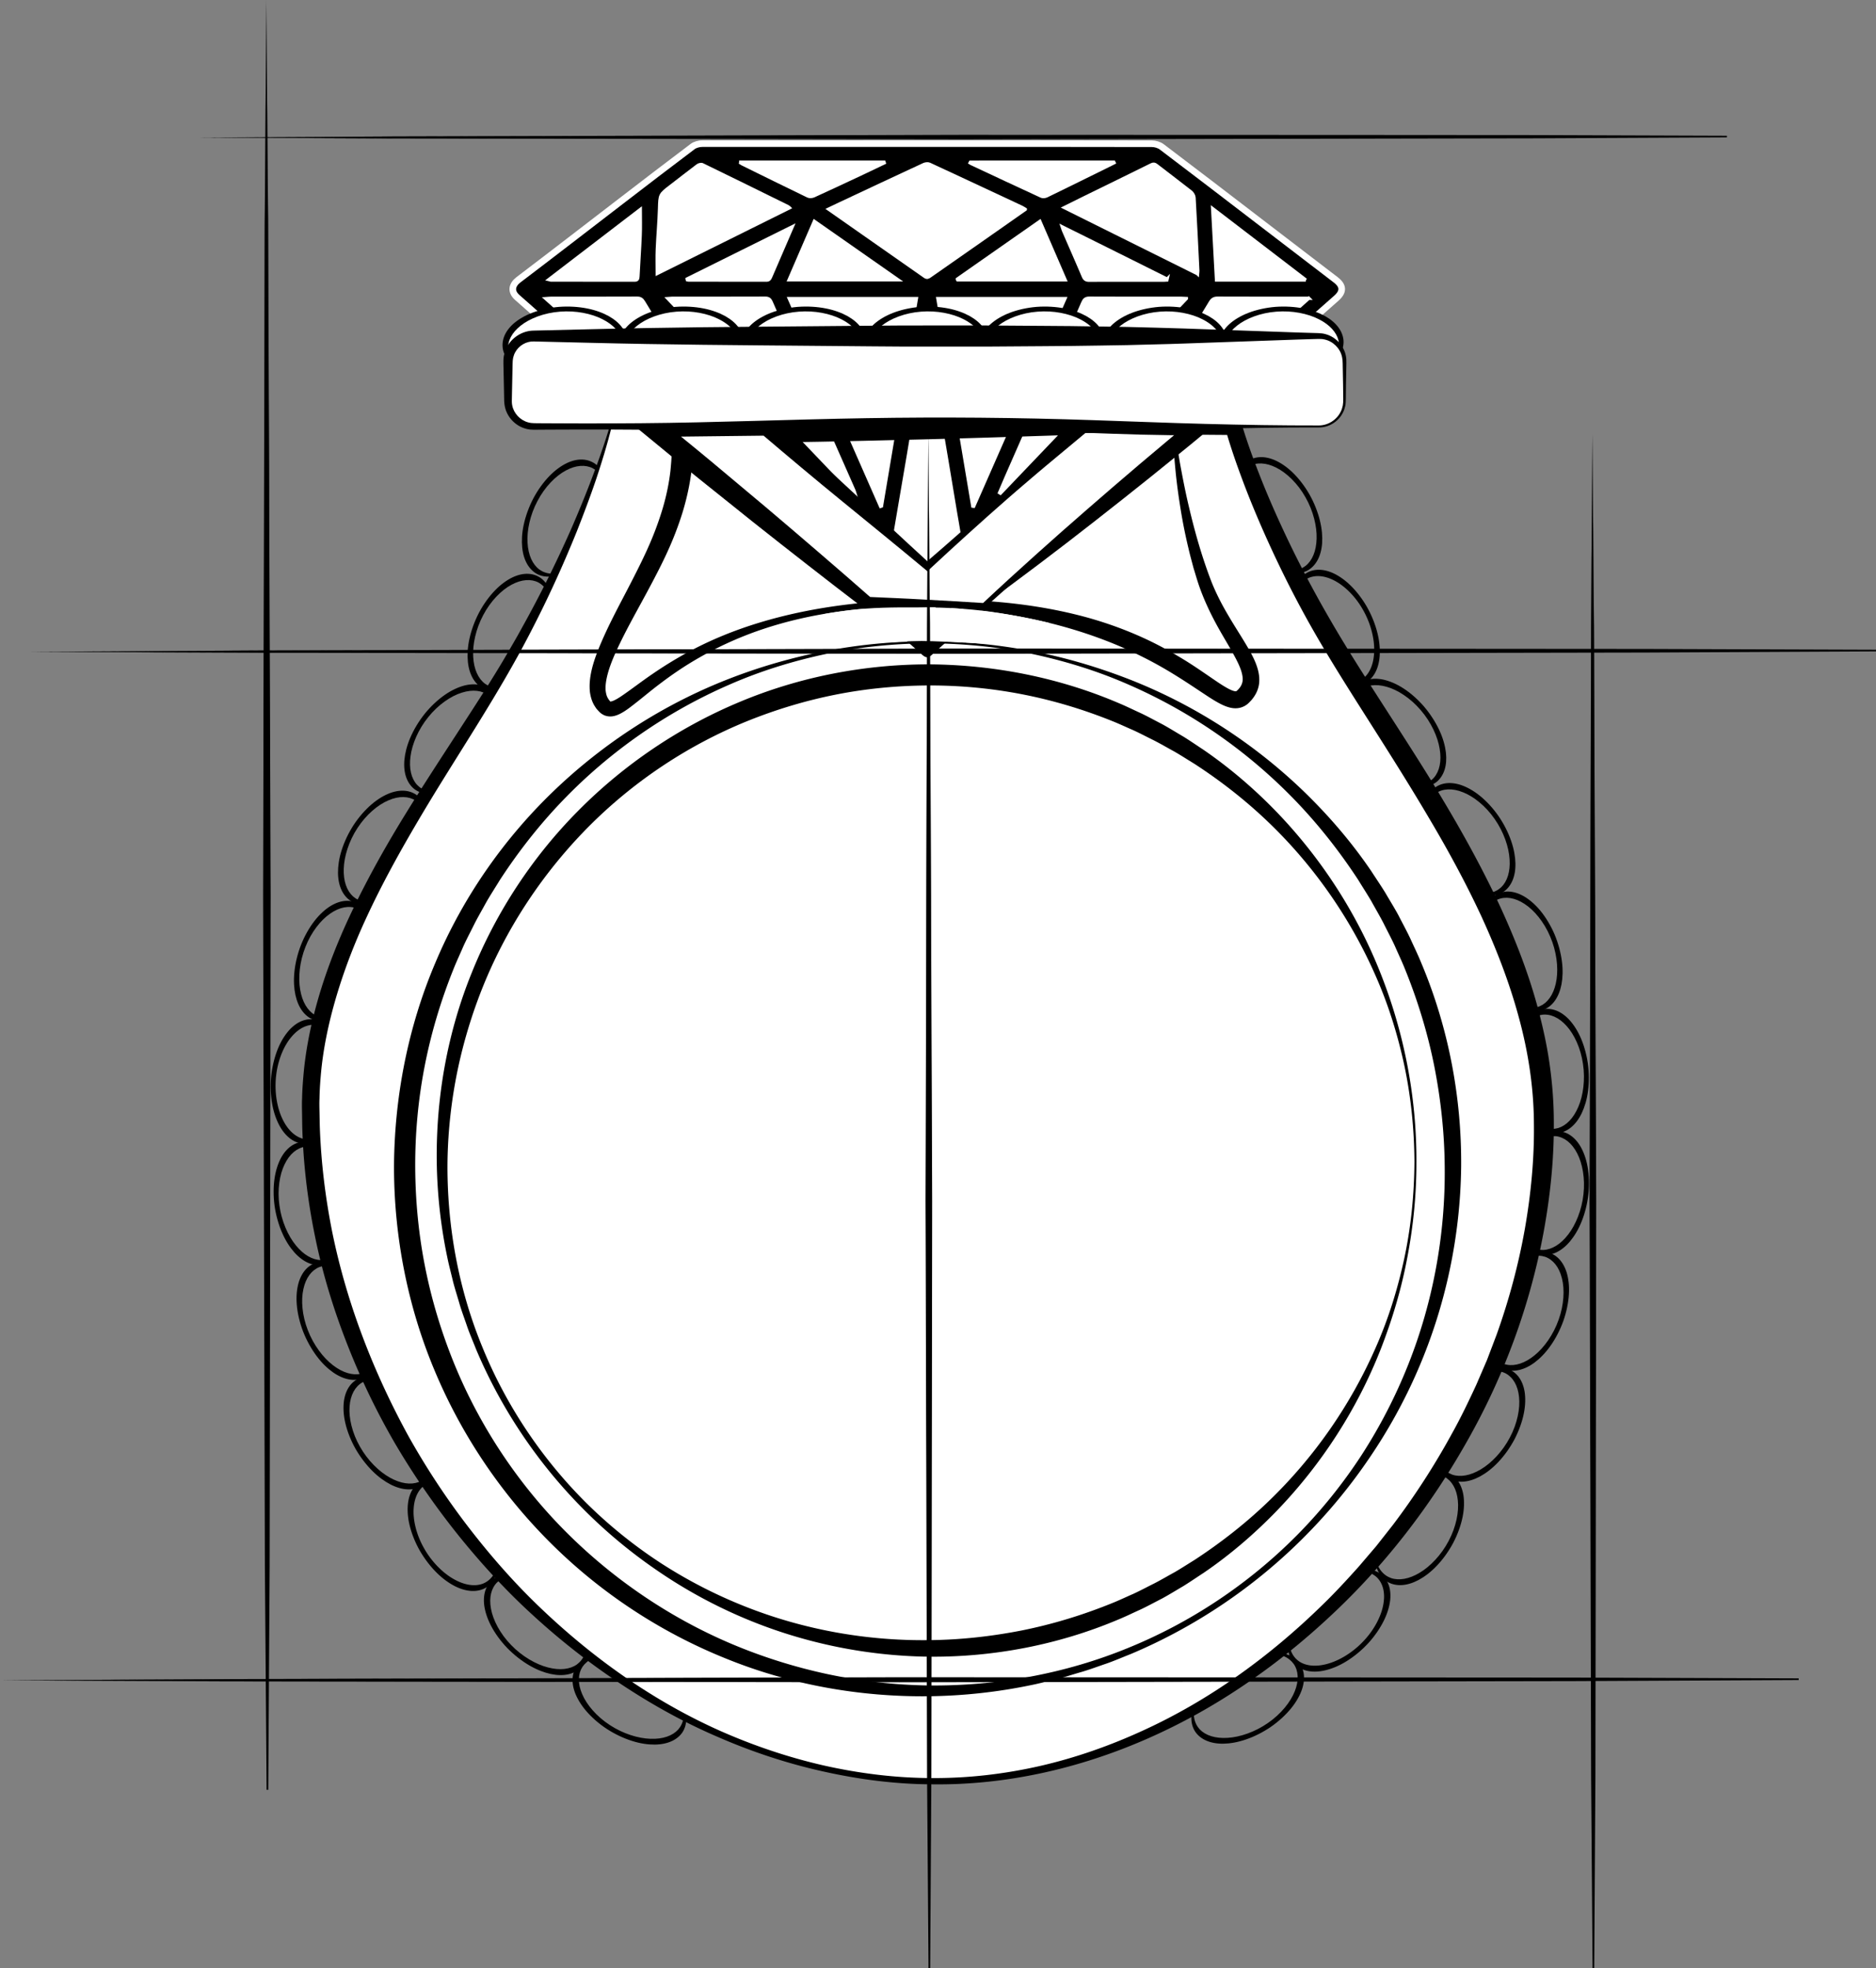 <svg viewBox="18.13 125.74 567.03 594.71" xmlns="http://www.w3.org/2000/svg"><rect x="18.13" y="125.74" width="567.03" height="594.71" fill="#808080" stroke="none"/><g><path d="M395.14 287.8c-2.68-4.67-3.88-9.86-3.74-13.8.11-4.02 1.44-7.01 3.54-8.68 2.13-1.62 5.08-2 8.54-.51 1.73.77 3.58 1.99 5.4 3.76 1.81 1.75 3.6 4.05 5.04 6.58 1.44 2.56 2.52 5.3 3.15 7.87.64 2.57.81 4.91.67 6.94-.31 4.05-1.96 6.74-4.24 8.1-2.31 1.3-5.37 1.25-8.72-.44-3.28-1.62-7.01-5.13-9.64-9.82zm0 0c1.32 2.31 2.93 4.37 4.59 5.98s3.38 2.75 5 3.47c3.23 1.39 6.02 1.03 8.03-.52 2-1.59 3.22-4.44 3.32-8.18.13-3.69-.99-8.39-3.37-12.55-2.35-4.19-5.72-7.39-8.8-8.93-3.12-1.59-6.01-1.67-8.21-.44-2.16 1.28-3.71 3.82-4.02 7.59-.13 1.89.03 4.06.61 6.43.58 2.35 1.55 4.84 2.85 7.15z"></path><path d="M412.54 321.84c-2.68-4.67-3.88-9.86-3.74-13.8.11-4.02 1.44-7.01 3.54-8.68 2.13-1.62 5.08-2 8.54-.51 1.73.77 3.58 1.99 5.4 3.76 1.81 1.75 3.6 4.05 5.04 6.58 1.44 2.56 2.52 5.3 3.15 7.87.64 2.57.81 4.91.67 6.94-.31 4.05-1.96 6.74-4.24 8.1-2.31 1.3-5.37 1.25-8.72-.44-3.29-1.62-7.01-5.13-9.64-9.82zm0 0c1.32 2.31 2.93 4.37 4.59 5.98 1.67 1.61 3.38 2.75 5 3.47 3.23 1.39 6.02 1.03 8.03-.52 2-1.59 3.22-4.44 3.32-8.18.13-3.69-.99-8.39-3.37-12.55-2.35-4.19-5.72-7.39-8.8-8.93-3.12-1.59-6.01-1.67-8.21-.44-2.16 1.28-3.71 3.82-4.02 7.59-.13 1.89.03 4.06.61 6.43a28.24 28.24 0 0 0 2.85 7.15z"></path><path d="M432.57 355.29c-3.52-4.07-5.69-8.94-6.3-12.84-.66-3.97.07-7.16 1.82-9.19 1.78-1.99 4.6-2.93 8.28-2.12 1.84.43 3.89 1.27 6.02 2.66 2.11 1.37 4.3 3.29 6.2 5.5 1.9 2.24 3.48 4.73 4.59 7.12 1.12 2.4 1.73 4.67 1.98 6.69.46 4.04-.64 6.99-2.61 8.75-2.02 1.72-5.03 2.25-8.64 1.23-3.54-.97-7.87-3.7-11.34-7.8zm0 0c1.74 2.01 3.71 3.74 5.65 5 1.94 1.26 3.84 2.06 5.57 2.45 3.44.75 6.11-.14 7.79-2.04 1.66-1.94 2.32-4.97 1.7-8.66-.58-3.65-2.57-8.04-5.71-11.68-3.11-3.66-7.02-6.17-10.34-7.09-3.37-.96-6.22-.49-8.14 1.13-1.88 1.67-2.92 4.45-2.5 8.22.23 1.88.8 3.98 1.83 6.19 1 2.2 2.43 4.46 4.15 6.48z"></path><path d="M453.49 386.6c-3.09-4.4-4.76-9.46-4.98-13.4-.26-4.01.79-7.11 2.73-8.96 1.97-1.81 4.87-2.45 8.45-1.29 1.79.61 3.75 1.66 5.72 3.25 1.96 1.58 3.95 3.7 5.62 6.1 1.67 2.41 2.99 5.05 3.85 7.55.87 2.5 1.26 4.82 1.3 6.85.06 4.06-1.33 6.89-3.48 8.45-2.19 1.51-5.23 1.73-8.72.36-3.41-1.33-7.45-4.48-10.49-8.91zm0 0c1.53 2.18 3.31 4.09 5.12 5.54 1.81 1.45 3.62 2.43 5.29 2.99 3.35 1.09 6.09.47 7.95-1.25 1.84-1.76 2.81-4.71 2.56-8.45-.21-3.69-1.76-8.26-4.51-12.19-2.72-3.95-6.37-6.84-9.58-8.09-3.25-1.3-6.14-1.11-8.21.31-2.04 1.47-3.35 4.14-3.31 7.93.04 1.89.4 4.04 1.2 6.34.78 2.29 1.98 4.68 3.49 6.87z"></path><path d="M467.89 418.5c-2.13-4.94-2.75-10.23-2.16-14.14.56-3.98 2.22-6.8 4.49-8.22 2.3-1.37 5.27-1.41 8.54.46 1.63.96 3.33 2.38 4.95 4.34 1.6 1.94 3.12 4.43 4.27 7.11 1.14 2.7 1.9 5.55 2.24 8.17.35 2.62.25 4.97-.12 6.97-.77 3.99-2.7 6.48-5.12 7.57-2.45 1.03-5.48.63-8.61-1.42-3.09-1.98-6.4-5.88-8.48-10.84zm0 0c1.05 2.44 2.42 4.68 3.89 6.46 1.47 1.79 3.05 3.12 4.58 4.01 3.06 1.75 5.87 1.7 8.04.39 2.16-1.35 3.7-4.05 4.22-7.75.54-3.65-.04-8.45-1.94-12.85-1.87-4.42-4.85-7.99-7.74-9.86-2.92-1.93-5.78-2.33-8.1-1.36-2.29 1.03-4.12 3.37-4.85 7.09-.34 1.86-.43 4.04-.11 6.45.29 2.4.97 4.98 2.01 7.42z"></path><path d="M475.95 451.9c-.8-5.32-.04-10.59 1.52-14.22 1.56-3.7 3.88-6.01 6.45-6.8 2.57-.73 5.46-.02 8.14 2.62 1.33 1.34 2.61 3.15 3.67 5.46 1.05 2.29 1.88 5.08 2.31 7.97.42 2.91.42 5.86.08 8.47-.33 2.62-1.03 4.87-1.9 6.71-1.76 3.66-4.27 5.57-6.88 6.01-2.63.37-5.46-.79-7.96-3.57-2.48-2.7-4.68-7.32-5.43-12.65zm0 0c.39 2.63 1.14 5.14 2.11 7.24.97 2.1 2.15 3.79 3.4 5.04 2.51 2.47 5.24 3.14 7.67 2.43 2.44-.76 4.61-2.97 6.06-6.41 1.46-3.39 2.12-8.18 1.41-12.92-.67-4.75-2.65-8.96-4.96-11.51-2.33-2.61-5-3.73-7.49-3.38-2.48.41-4.84 2.21-6.5 5.62-.81 1.71-1.45 3.8-1.76 6.21-.32 2.38-.32 5.06.06 7.68z"></path><path d="M475.59 485.9c.56-5.35 2.62-10.26 5.05-13.38 2.44-3.19 5.27-4.85 7.95-4.96 2.67-.07 5.29 1.35 7.22 4.58.95 1.64 1.74 3.71 2.18 6.21.44 2.48.55 5.39.24 8.29-.33 2.92-1.06 5.77-2.05 8.22-.98 2.46-2.22 4.46-3.52 6.02-2.62 3.1-5.53 4.32-8.17 4.09-2.64-.3-5.08-2.13-6.81-5.46-1.73-3.24-2.7-8.26-2.09-13.61zm0 0c-.28 2.64-.19 5.26.22 7.54.41 2.28 1.13 4.21 2.02 5.74 1.81 3.02 4.28 4.36 6.82 4.28 2.55-.12 5.21-1.71 7.48-4.68 2.26-2.92 4.1-7.38 4.61-12.15.54-4.77-.31-9.34-1.91-12.39-1.6-3.11-3.9-4.87-6.4-5.16-2.5-.23-5.24.92-7.7 3.81-1.21 1.45-2.36 3.31-3.26 5.57-.91 2.22-1.58 4.81-1.88 7.44z"></path><path d="M468.81 518.97c1.78-5.08 4.91-9.39 7.99-11.86 3.11-2.55 6.24-3.5 8.88-3 2.62.55 4.83 2.53 5.97 6.12.55 1.81.84 4.01.69 6.55-.14 2.52-.71 5.37-1.68 8.12-.99 2.76-2.36 5.38-3.89 7.53-1.52 2.16-3.18 3.83-4.81 5.05-3.27 2.41-6.38 2.93-8.89 2.1-2.5-.9-4.46-3.24-5.37-6.88-.92-3.56-.71-8.67 1.11-13.73zm0 0c-.88 2.51-1.39 5.08-1.51 7.39-.12 2.31.13 4.36.65 6.05 1.06 3.36 3.16 5.22 5.65 5.73 2.51.47 5.47-.47 8.36-2.84 2.87-2.32 5.69-6.24 7.28-10.77 1.62-4.52 1.85-9.16.99-12.5-.84-3.4-2.67-5.63-5.04-6.49-2.38-.8-5.31-.31-8.37 1.93-1.51 1.14-3.05 2.68-4.46 4.67-1.41 1.97-2.65 4.33-3.55 6.83z"></path><path d="M455.09 551.69c2.49-4.77 6.22-8.58 9.62-10.58 3.45-2.07 6.68-2.57 9.22-1.69 2.51.92 4.42 3.2 5.03 6.92.28 1.87.25 4.09-.26 6.58-.5 2.47-1.47 5.21-2.83 7.8-1.38 2.59-3.11 4.98-4.93 6.89-1.82 1.92-3.7 3.33-5.49 4.3-3.58 1.92-6.73 1.98-9.1.79-2.34-1.25-3.94-3.85-4.32-7.58-.42-3.65.53-8.68 3.06-13.43zm0 0c-1.23 2.36-2.11 4.82-2.57 7.09-.46 2.27-.5 4.33-.23 6.08.57 3.48 2.38 5.63 4.76 6.49 2.41.83 5.48.33 8.68-1.6 3.18-1.88 6.53-5.36 8.76-9.61 2.26-4.24 3.15-8.8 2.78-12.23-.34-3.48-1.83-5.96-4.05-7.15-2.24-1.13-5.21-1.07-8.56.7-1.66.91-3.41 2.21-5.08 3.98-1.67 1.75-3.24 3.91-4.49 6.25z"></path><path d="M436.59 582.94c2.49-4.77 6.22-8.58 9.62-10.58 3.45-2.07 6.68-2.57 9.22-1.69 2.51.92 4.42 3.2 5.03 6.92.28 1.87.25 4.09-.26 6.58-.5 2.47-1.47 5.21-2.83 7.8-1.38 2.59-3.11 4.98-4.93 6.89-1.82 1.92-3.7 3.33-5.49 4.3-3.58 1.92-6.73 1.98-9.1.79-2.34-1.25-3.94-3.85-4.32-7.58-.42-3.66.52-8.69 3.06-13.43zm0 0c-1.23 2.36-2.11 4.82-2.57 7.09-.46 2.27-.5 4.33-.23 6.08.57 3.48 2.38 5.63 4.76 6.49 2.41.83 5.48.33 8.68-1.6 3.18-1.88 6.53-5.36 8.76-9.61 2.26-4.24 3.15-8.8 2.78-12.23-.34-3.48-1.83-5.96-4.05-7.15-2.24-1.13-5.21-1.07-8.56.7-1.66.91-3.41 2.21-5.08 3.98-1.67 1.74-3.24 3.9-4.49 6.25z"></path><path d="M388.04 629.97c4.4-3.09 9.46-4.76 13.4-4.98 4.01-.26 7.11.79 8.96 2.73 1.81 1.97 2.45 4.87 1.29 8.45-.61 1.79-1.66 3.75-3.25 5.72-1.58 1.96-3.7 3.95-6.1 5.62-2.41 1.67-5.05 2.99-7.55 3.85-2.5.87-4.82 1.26-6.85 1.3-4.06.06-6.89-1.33-8.45-3.48-1.51-2.19-1.73-5.23-.36-8.72 1.33-3.41 4.48-7.44 8.91-10.49zm0 0c-2.18 1.53-4.09 3.31-5.54 5.12-1.45 1.81-2.43 3.62-2.99 5.29-1.09 3.35-.47 6.09 1.25 7.95 1.76 1.84 4.71 2.81 8.45 2.56 3.69-.21 8.26-1.76 12.19-4.51 3.95-2.72 6.84-6.37 8.09-9.58 1.3-3.25 1.11-6.14-.31-8.21-1.47-2.04-4.14-3.35-7.93-3.31-1.89.04-4.04.4-6.34 1.2-2.29.79-4.69 1.98-6.87 3.49z"></path><path d="M413.88 608.3c3.61-3.98 8.18-6.73 11.98-7.81 3.86-1.13 7.11-.8 9.35.69 2.2 1.53 3.47 4.21 3.12 7.96-.2 1.88-.79 4.02-1.91 6.3-1.11 2.26-2.74 4.67-4.71 6.83-1.99 2.16-4.27 4.03-6.51 5.42-2.24 1.4-4.42 2.29-6.4 2.77-3.95.95-7.02.22-9.01-1.53-1.95-1.8-2.84-4.72-2.27-8.43.52-3.63 2.7-8.26 6.36-12.2zm0 0c-1.79 1.97-3.26 4.13-4.27 6.21-1.02 2.08-1.57 4.07-1.76 5.82-.33 3.51.88 6.04 2.97 7.48 2.13 1.41 5.22 1.7 8.8.64 3.55-1.02 7.67-3.53 10.9-7.08 3.26-3.53 5.27-7.72 5.78-11.13.55-3.46-.27-6.23-2.11-7.94-1.88-1.66-4.77-2.35-8.46-1.48-1.84.46-3.86 1.28-5.92 2.56a28.001 28.001 0 0 0-5.93 4.92z"></path><path d="M189.13 298.49c-3.3 1.78-6.35 1.92-8.7.69-2.32-1.29-4.04-3.93-4.46-7.97-.2-2.02-.1-4.37.47-6.96.56-2.58 1.56-5.36 2.92-7.95 1.37-2.58 3.09-4.92 4.85-6.73 1.77-1.82 3.59-3.09 5.29-3.91 3.41-1.59 6.37-1.29 8.55.26 2.15 1.61 3.56 4.56 3.79 8.57.25 3.94-.8 9.16-3.34 13.9-2.5 4.78-6.12 8.39-9.37 10.1zm12-17.31c.52-2.38.62-4.56.43-6.44-.42-3.77-2.04-6.26-4.23-7.48-2.23-1.16-5.12-1-8.19.67-3.04 1.62-6.31 4.92-8.54 9.18-2.26 4.23-3.25 8.96-3.02 12.64.21 3.73 1.51 6.55 3.56 8.08 2.06 1.49 4.85 1.77 8.04.29 1.59-.76 3.28-1.95 4.9-3.61 1.62-1.65 3.17-3.77 4.42-6.11 1.23-2.34 2.13-4.86 2.63-7.22z"></path><path d="M172.71 333.02c-3.3 1.78-6.35 1.92-8.7.69-2.32-1.29-4.04-3.93-4.46-7.97-.2-2.02-.1-4.37.47-6.96.56-2.58 1.56-5.36 2.92-7.95 1.37-2.58 3.09-4.92 4.85-6.73 1.77-1.82 3.59-3.09 5.29-3.91 3.41-1.59 6.37-1.29 8.55.26 2.15 1.61 3.56 4.56 3.79 8.57.25 3.94-.8 9.16-3.34 13.9-2.5 4.77-6.12 8.38-9.37 10.1zm12-17.32c.52-2.38.62-4.56.43-6.44-.42-3.77-2.04-6.26-4.23-7.48-2.23-1.16-5.12-1-8.19.67-3.04 1.62-6.31 4.92-8.54 9.18-2.26 4.23-3.25 8.96-3.02 12.64.21 3.73 1.51 6.55 3.56 8.08 2.06 1.49 4.85 1.77 8.04.29 1.59-.76 3.28-1.95 4.9-3.61 1.62-1.65 3.17-3.77 4.42-6.11 1.23-2.34 2.13-4.86 2.63-7.22z"></path><path d="M151.89 365.05c-3.57 1.12-6.6.68-8.67-.98-2.03-1.71-3.21-4.63-2.86-8.68.19-2.02.74-4.31 1.79-6.74 1.04-2.43 2.55-4.96 4.38-7.25 1.84-2.27 3.97-4.24 6.05-5.68 2.09-1.45 4.11-2.35 5.94-2.83 3.66-.91 6.5-.05 8.34 1.89 1.81 1.99 2.63 5.15 2.08 9.14-.5 3.92-2.53 8.84-5.93 13.01-3.36 4.2-7.61 7.05-11.12 8.12zm15.08-14.71c.96-2.24 1.47-4.36 1.65-6.24.31-3.78-.81-6.53-2.73-8.15-1.97-1.57-4.83-1.96-8.17-.9-3.29 1.01-7.14 3.63-10.14 7.38-3.03 3.72-4.89 8.17-5.37 11.84-.51 3.71.24 6.72 1.95 8.61 1.74 1.85 4.42 2.66 7.84 1.82 1.71-.44 3.59-1.29 5.49-2.61 1.91-1.32 3.83-3.09 5.5-5.16 1.68-2.07 3.04-4.37 3.98-6.59z"></path><path d="M132.74 398.01c-3.45 1.47-6.5 1.33-8.73-.11-2.19-1.49-3.66-4.28-3.72-8.35-.02-2.03.3-4.36 1.1-6.88.79-2.52 2.04-5.19 3.64-7.65 1.6-2.44 3.53-4.62 5.45-6.25 1.93-1.65 3.85-2.75 5.63-3.41 3.55-1.27 6.46-.7 8.49 1.04 2 1.8 3.13 4.87 2.99 8.88-.11 3.95-1.64 9.05-4.6 13.54-2.92 4.51-6.87 7.78-10.25 9.19zm13.53-16.14c.74-2.32 1.03-4.48 1.02-6.37-.07-3.79-1.46-6.42-3.53-7.83-2.12-1.36-5-1.47-8.22-.08-3.18 1.34-6.74 4.33-9.35 8.35-2.64 4.01-4.05 8.62-4.16 12.31-.14 3.74.91 6.66 2.8 8.37 1.91 1.67 4.67 2.21 7.98 1.02 1.66-.61 3.44-1.64 5.21-3.14 1.76-1.5 3.5-3.46 4.96-5.68 1.45-2.23 2.58-4.65 3.29-6.95z"></path><path d="M121.33 432.2c-3.07 2.14-6.09 2.62-8.57 1.66-2.45-1.02-4.45-3.45-5.33-7.42-.43-1.99-.59-4.33-.32-6.96.26-2.63.94-5.5 2.01-8.23 1.07-2.71 2.52-5.24 4.07-7.23 1.56-2.01 3.22-3.48 4.82-4.48 3.21-1.96 6.19-2 8.52-.7 2.32 1.35 4.05 4.13 4.73 8.09.7 3.89.23 9.19-1.76 14.19-1.94 5.02-5.14 9.01-8.17 11.08zm9.98-18.55c.25-2.42.1-4.6-.3-6.45-.84-3.7-2.73-5.99-5.05-6.95-2.35-.91-5.2-.42-8.06 1.59-2.84 1.95-5.72 5.6-7.46 10.08-1.77 4.46-2.22 9.27-1.58 12.9.62 3.69 2.24 6.34 4.44 7.63 2.21 1.25 5.02 1.22 8.03-.62 1.5-.93 3.04-2.31 4.46-4.13 1.42-1.83 2.72-4.1 3.71-6.57.96-2.48 1.58-5.08 1.81-7.48z"></path><path d="M117.32 467.54c-2.43 2.85-5.22 4.09-7.86 3.8-2.63-.36-5.19-2.2-7.05-5.81-.92-1.81-1.68-4.04-2.09-6.65-.42-2.61-.49-5.55-.16-8.47.35-2.9 1.1-5.71 2.08-8.03.99-2.34 2.22-4.18 3.51-5.57 2.61-2.72 5.47-3.52 8.06-2.85 2.59.72 4.97 2.96 6.64 6.62 1.67 3.58 2.58 8.83 1.93 14.17-.59 5.33-2.66 10.01-5.06 12.79zm4.91-20.49c-.38-2.4-1.08-4.47-1.94-6.16-1.75-3.36-4.17-5.09-6.66-5.43-2.5-.28-5.13.92-7.39 3.6-2.25 2.61-4.1 6.88-4.64 11.65-.57 4.76.22 9.53 1.77 12.88 1.55 3.41 3.79 5.55 6.24 6.24 2.46.64 5.16-.11 7.6-2.65 1.21-1.29 2.35-3.01 3.26-5.14.91-2.13 1.59-4.66 1.9-7.3a28.1 28.1 0 0 0-.14-7.69z"></path><path d="M122.02 502.38c-1.63 3.37-4.02 5.27-6.65 5.65-2.63.31-5.57-.83-8.28-3.85-1.35-1.52-2.64-3.49-3.69-5.92-1.06-2.42-1.87-5.25-2.28-8.16-.39-2.89-.37-5.8 0-8.29.37-2.51 1.1-4.61 2-6.27 1.84-3.29 4.41-4.78 7.09-4.79 2.68.04 5.55 1.61 8.09 4.74 2.51 3.05 4.71 7.9 5.42 13.23.76 5.32-.07 10.37-1.7 13.66zm-.39-21.07c-.97-2.23-2.17-4.06-3.42-5.47-2.54-2.81-5.31-3.88-7.81-3.59-2.49.36-4.74 2.18-6.25 5.34-1.52 3.09-2.24 7.69-1.56 12.44.64 4.75 2.61 9.16 4.95 12.02 2.35 2.91 5.06 4.42 7.61 4.47 2.54 0 4.97-1.4 6.69-4.47.85-1.55 1.52-3.5 1.86-5.79.35-2.29.36-4.91.01-7.54-.37-2.63-1.11-5.2-2.08-7.41z"></path><path d="M132.93 535.26c-.81 3.66-2.7 6.06-5.18 7.03-2.49.91-5.61.48-8.95-1.84-1.66-1.17-3.37-2.79-4.95-4.91-1.58-2.11-3.03-4.68-4.1-7.42-1.05-2.72-1.7-5.56-1.91-8.07-.22-2.53.01-4.74.51-6.56 1.03-3.62 3.19-5.66 5.79-6.29 2.62-.57 5.78.29 8.96 2.75 3.14 2.39 6.4 6.6 8.32 11.63 1.98 5 2.33 10.1 1.51 13.68zm-5.23-20.41c-1.46-1.95-3.04-3.45-4.59-4.54-3.12-2.15-6.06-2.56-8.42-1.69-2.34.92-4.11 3.21-4.85 6.63-.77 3.36-.41 8 1.34 12.47 1.72 4.48 4.65 8.32 7.58 10.56 2.96 2.29 5.94 3.14 8.43 2.6 2.47-.58 4.52-2.51 5.48-5.89.47-1.7.67-3.76.48-6.06-.19-2.31-.77-4.86-1.72-7.34-.96-2.49-2.28-4.82-3.73-6.74z"></path><path d="M149.53 567.22c-.28 3.74-1.8 6.38-4.11 7.7-2.33 1.26-5.49 1.28-9.12-.53-1.81-.92-3.74-2.27-5.61-4.14-1.87-1.86-3.67-4.2-5.13-6.75-1.43-2.54-2.48-5.26-3.05-7.71-.58-2.47-.67-4.69-.44-6.57.5-3.73 2.34-6.06 4.83-7.06 2.51-.95 5.76-.54 9.26 1.43 3.46 1.91 7.29 5.61 9.91 10.31 2.68 4.66 3.76 9.66 3.46 13.32zm-8.12-19.44c-1.72-1.72-3.51-2.97-5.19-3.83-3.4-1.68-6.37-1.66-8.58-.46-2.18 1.25-3.6 3.77-3.85 7.26-.27 3.44.75 7.97 3.13 12.14 2.35 4.19 5.8 7.56 9.03 9.35 3.26 1.84 6.33 2.25 8.72 1.36 2.36-.93 4.11-3.13 4.58-6.62.22-1.75.12-3.81-.4-6.07s-1.47-4.7-2.77-7.02c-1.32-2.3-2.95-4.42-4.67-6.11z"></path><path d="M168.92 597.92c-.28 3.74-1.8 6.38-4.11 7.7-2.33 1.26-5.49 1.28-9.12-.53-1.81-.92-3.74-2.27-5.61-4.14-1.87-1.86-3.67-4.2-5.13-6.75-1.43-2.54-2.48-5.26-3.05-7.71-.58-2.47-.67-4.69-.44-6.57.5-3.73 2.34-6.06 4.83-7.06 2.51-.95 5.76-.54 9.26 1.43 3.46 1.91 7.29 5.61 9.91 10.31 2.67 4.67 3.76 9.67 3.46 13.32zm-8.13-19.43c-1.72-1.72-3.51-2.97-5.19-3.83-3.4-1.68-6.37-1.66-8.58-.46-2.18 1.25-3.6 3.77-3.85 7.26-.27 3.44.75 7.97 3.13 12.14 2.35 4.19 5.8 7.56 9.03 9.35 3.26 1.84 6.33 2.25 8.72 1.36 2.36-.93 4.11-3.13 4.58-6.62.22-1.75.12-3.81-.4-6.07-.52-2.26-1.47-4.7-2.77-7.02a28.188 28.188 0 0 0-4.67-6.11z"></path><path d="M224.52 640.48c1.47 3.45 1.33 6.5-.11 8.73-1.49 2.19-4.28 3.66-8.35 3.72-2.03.02-4.36-.3-6.88-1.1-2.52-.79-5.19-2.04-7.65-3.64-2.44-1.6-4.62-3.53-6.25-5.45-1.65-1.93-2.75-3.85-3.41-5.63-1.27-3.55-.7-6.46 1.04-8.49 1.8-2 4.87-3.13 8.88-2.99 3.95.11 9.05 1.64 13.54 4.6 4.51 2.92 7.77 6.86 9.19 10.25zm-16.15-13.54c-2.32-.74-4.48-1.03-6.37-1.02-3.79.07-6.42 1.46-7.83 3.53-1.36 2.12-1.47 5-.08 8.22 1.34 3.18 4.33 6.74 8.35 9.35 4.01 2.64 8.62 4.05 12.31 4.16 3.74.14 6.66-.91 8.37-2.8 1.67-1.91 2.21-4.67 1.02-7.98-.61-1.66-1.64-3.44-3.14-5.21-1.5-1.76-3.46-3.5-5.68-4.96-2.22-1.44-4.65-2.57-6.95-3.29z"></path><path d="M195.6 621.32c.68 3.68-.13 6.63-2.03 8.49-1.94 1.81-4.99 2.63-8.96 1.79-1.98-.43-4.19-1.26-6.47-2.59-2.28-1.33-4.61-3.13-6.66-5.23-2.03-2.1-3.73-4.46-4.9-6.69-1.18-2.25-1.84-4.37-2.09-6.24-.46-3.74.74-6.46 2.89-8.05 2.19-1.55 5.43-1.98 9.32-.96 3.83.97 8.47 3.59 12.19 7.47 3.76 3.83 6.07 8.4 6.71 12.01zm-12.77-16.76c-2.1-1.23-4.14-1.99-5.99-2.4-3.71-.77-6.58.01-8.42 1.72-1.8 1.76-2.53 4.56-1.89 8 .6 3.39 2.74 7.53 6.09 10.96 3.33 3.46 7.52 5.85 11.1 6.77 3.62.96 6.7.58 8.78-.89 2.05-1.5 3.18-4.07 2.76-7.56-.23-1.75-.85-3.72-1.92-5.77-1.07-2.05-2.61-4.17-4.45-6.09-1.86-1.9-3.97-3.53-6.06-4.74z"></path><path fill="#ffffff" d="M202.72 254.61s-8.06 31.79-31.06 71.45c-22.11 38.12-59.18 83.1-59.64 133.27-.95 102.36 86.89 204.71 189.32 204.71 95.84 0 184.6-99.27 183.45-200.05-.61-53.5-39.4-103.17-63.37-142.9-22.58-37.41-30.44-66.48-30.44-66.48H202.72z"></path><path d="M202.9 254.84c.02.14.04.13-.02.35l-.13.51-.26 1.01-.54 2.01c-.37 1.34-.76 2.67-1.15 4-.8 2.66-1.64 5.3-2.52 7.94-1.79 5.26-3.75 10.45-5.79 15.62-4.16 10.3-8.78 20.43-13.9 30.3-10.19 19.84-22.88 38.14-34.06 57.14-5.61 9.5-10.94 19.14-15.55 29.09-4.63 9.94-8.41 20.23-11.01 30.78-1.28 5.28-2.26 10.62-2.78 16.01-.25 2.69-.45 5.39-.49 8.09-.07 1.34-.03 2.71 0 4.07l.08 4.09c.36 10.91 1.67 21.78 3.83 32.49 4.4 21.42 12.4 42.04 22.92 61.27 5.35 9.57 11.4 18.76 18.08 27.47 6.7 8.7 13.95 17 21.92 24.58 15.88 15.17 34.09 28.13 54.25 37.11 10.07 4.46 20.55 8 31.29 10.46 10.74 2.41 21.74 3.8 32.75 3.81 11.01.07 22-1.22 32.71-3.66 10.72-2.46 21.14-6.13 31.12-10.72 20.01-9.14 38.06-22.24 53.77-37.53 3.96-3.8 7.68-7.84 11.34-11.92l5.34-6.25 5.08-6.46c6.61-8.75 12.57-17.97 17.82-27.58 2.67-4.78 5.03-9.72 7.33-14.68l3.25-7.53 2.91-7.66c3.68-10.29 6.54-20.86 8.47-31.6 1.9-10.73 2.96-21.63 2.8-32.51-.08-10.8-1.75-21.56-4.63-32.02-2.84-10.48-6.82-20.67-11.39-30.59-4.63-9.91-9.87-19.57-15.48-29.03-5.58-9.49-11.47-18.83-17.41-28.17-5.93-9.35-11.94-18.7-17.5-28.41-5.56-9.69-10.57-19.7-15.11-29.91-2.26-5.11-4.41-10.27-6.38-15.51-1.97-5.26-3.81-10.48-5.36-16.01l2.48 1.9-46.71-.36-46.87-.6-47.09-.65-47.41-.74zm-.36-.47 46.72-.72 47.04-.65 47.26-.6 47.42-.36 1.91-.01.57 1.91c1.52 5.12 3.42 10.34 5.41 15.42 2 5.11 4.18 10.15 6.47 15.13 4.59 9.98 9.69 19.72 15.23 29.2 5.51 9.49 11.54 18.74 17.53 28.06 6 9.32 12.02 18.66 17.69 28.27 5.67 9.6 11.01 19.44 15.75 29.61 4.68 10.19 8.81 20.71 11.66 31.66 1.43 5.47 2.63 11.01 3.39 16.63.77 5.62 1.19 11.31 1.19 16.98.08 11.28-1.11 22.53-3.16 33.58-4.15 22.11-12.05 43.45-23.14 62.93-11.02 19.5-24.85 37.45-41.24 52.68-8.16 7.64-16.9 14.66-26.16 20.91-9.25 6.27-19.05 11.72-29.28 16.2-20.43 8.96-42.67 14.04-65 13.74-11.15-.04-22.27-1.51-33.13-3.95-10.87-2.43-21.49-5.96-31.69-10.42-10.24-4.39-20.02-9.84-29.29-16.01-9.3-6.14-18.1-13.05-26.33-20.58-8.26-7.51-15.83-15.77-22.83-24.48a233.436 233.436 0 0 1-19.02-27.6 216.77 216.77 0 0 1-14.55-30.25c-4.07-10.44-7.38-21.21-9.6-32.22-2.27-11-3.59-22.2-3.88-33.43l-.06-4.22c-.03-1.4-.05-2.81.02-4.23.06-2.84.29-5.67.56-8.49.58-5.64 1.63-11.22 3-16.69 2.74-10.96 6.84-21.49 11.66-31.58 4.84-10.1 10.32-19.83 16.17-29.29 5.83-9.47 11.95-18.73 17.96-28.02 3.02-4.64 6.01-9.28 8.9-13.98 1.45-2.35 2.87-4.71 4.24-7.1 1.39-2.38 2.78-4.76 4.09-7.19a360.2 360.2 0 0 0 14.76-29.64c2.2-5.07 4.31-10.18 6.26-15.35.98-2.58 1.94-5.18 2.84-7.79.45-1.31.9-2.61 1.32-3.93l.63-1.98.3-.99.15-.5c.04-.12.14-.47.26-.66z"></path><path d="M446.25 476.77c.03 9.65-.91 19.3-2.72 28.78-1.76 9.5-4.53 18.8-8.04 27.82-7.07 18.03-17.77 34.68-31.29 48.75-6.77 7.02-14.21 13.43-22.3 18.94-2.05 1.33-4.07 2.72-6.15 4.01-2.11 1.23-4.19 2.53-6.34 3.7-2.18 1.11-4.33 2.3-6.54 3.34-2.24 1-4.43 2.09-6.7 3.02-18.06 7.64-37.73 11.41-57.3 11.24-19.58-.24-39.06-4.4-56.93-12.13a148.18 148.18 0 0 1-25.47-14.12 152.918 152.918 0 0 1-22.29-18.63c-13.64-13.77-24.62-30.15-32.15-48.01-.88-2.26-1.86-4.48-2.66-6.77-.77-2.3-1.64-4.57-2.33-6.89-.66-2.33-1.43-4.64-2.02-6.99-.55-2.36-1.2-4.71-1.68-7.09-2-9.5-3.07-19.22-3.2-28.95-.24-19.46 3.23-39.07 10.62-57.21 7.31-18.15 18.28-34.87 32.1-48.8 13.81-13.95 30.38-25.18 48.51-32.79 18.13-7.65 37.83-11.49 57.49-11.49 19.66.11 39.34 3.98 57.4 11.71 2.27.94 4.47 2.04 6.7 3.05 2.21 1.05 4.36 2.25 6.54 3.37 2.15 1.18 4.23 2.49 6.34 3.72 2.08 1.29 4.1 2.69 6.14 4.03 8.07 5.55 15.52 11.97 22.28 19 13.5 14.09 24.2 30.76 31.27 48.79 7.1 18.01 10.78 37.3 10.72 56.6zm-.6 0c-.06-9.61-1.01-19.21-2.96-28.61-1.99-9.39-4.83-18.6-8.69-27.36-7.66-17.55-18.8-33.49-32.53-46.64-6.86-6.58-14.37-12.44-22.3-17.59-2.02-1.23-4-2.52-6.05-3.7-2.08-1.13-4.12-2.33-6.22-3.4-2.12-1.04-4.2-2.15-6.36-3.13-2.17-.93-4.3-1.95-6.5-2.81-8.76-3.51-17.83-6.22-27.09-8.01-9.25-1.79-18.68-2.67-28.1-2.64-9.42.04-18.84.93-28.08 2.76-9.24 1.83-18.29 4.57-27.02 8.11-17.45 7.11-33.49 17.72-46.92 31.01-13.4 13.31-24.28 29.2-31.7 46.63-3.7 8.72-6.56 17.8-8.55 27.08a146.94 146.94 0 0 0-3.19 28.3c-.2 19.03 3.21 38.2 10.48 55.9 7.19 17.72 18.06 33.95 31.65 47.42 6.81 6.72 14.29 12.74 22.29 17.96 8.02 5.19 16.53 9.58 25.38 13.09 17.69 7.04 36.72 10.46 55.65 10.23 9.47-.08 18.91-1.12 28.18-2.94 9.27-1.86 18.34-4.63 27.1-8.18 2.2-.87 4.33-1.9 6.5-2.84 2.15-.98 4.23-2.11 6.35-3.16 2.1-1.08 4.14-2.29 6.22-3.42 2.04-1.19 4.03-2.49 6.05-3.73 7.92-5.19 15.43-11.05 22.28-17.65a145.729 145.729 0 0 0 32.51-46.68c3.87-8.77 6.7-17.98 8.68-27.37 1.96-9.42 2.89-19.02 2.94-28.63z"></path><path stroke-miterlimit="10" stroke="#ffffff" stroke-width="2" d="M298.41 169.13c22.62 0 45.24-.01 67.86.04 1.01 0 2.21.35 3.01.95 9.7 7.33 19.35 14.74 29 22.13 7.85 6.01 15.7 12.03 23.55 18.03 2.44 1.87 2.42 3.66.12 5.66-4.39 3.82-8.7 7.72-13.04 11.59-5.97 5.33-11.95 10.65-17.92 15.99-5.19 4.63-10.35 9.28-15.54 13.92-5.88 5.25-11.76 10.48-17.64 15.72-5 4.46-10 8.93-14.99 13.39-6.07 5.42-12.14 10.83-18.21 16.24-4.18 3.73-8.36 7.47-12.53 11.21-3.9 3.48-7.79 6.97-11.7 10.43-1.42 1.26-2.65 1.26-4.15-.05-2.54-2.22-5.02-4.49-7.54-6.74-6.04-5.39-12.08-10.77-18.12-16.16-5.03-4.49-10.04-9-15.07-13.49-6-5.36-12.02-10.71-18.02-16.07-4.97-4.44-9.93-8.88-14.9-13.31-6.07-5.42-12.14-10.82-18.21-16.24-4.02-3.59-8.04-7.19-12.06-10.79-5.93-5.31-11.82-10.67-17.81-15.92-2.15-1.88-1.59-3.91.36-5.39 10.33-7.83 20.58-15.76 30.86-23.65 7.24-5.56 14.48-11.13 21.78-16.61.77-.57 1.94-.87 2.92-.87 22.66-.02 45.32-.01 67.99-.01z"></path><path stroke-miterlimit="10" stroke="#ffffff" fill="#ffffff" d="M256.69 215.96c9.24 21.02 18.43 41.91 27.61 62.8.09-.03.17-.07.26-.1 3.51-20.87 7.02-41.75 10.55-62.7h-38.42z"></path><path stroke-miterlimit="10" stroke="#ffffff" fill="#ffffff" d="M301.61 215.96c3.53 20.97 7.04 41.85 10.55 62.73.09.01.18.03.27.04 9.18-20.88 18.36-41.76 27.59-62.77h-38.41z"></path><path stroke-miterlimit="10" stroke="#ffffff" fill="#ffffff" d="M328.02 189c-.43-.25-.73-.47-1.06-.62-9.3-4.35-18.59-8.7-27.9-13.01-.46-.21-1.22-.12-1.7.1-8.48 3.93-16.93 7.9-25.39 11.87-1.08.51-2.16 1.02-3.37 1.6 9.8 6.85 19.45 13.59 29.08 20.35.64.45 1.02.22 1.54-.14 5.85-4.11 11.71-8.19 17.56-12.27 3.71-2.61 7.43-5.21 11.24-7.88z"></path><path stroke-miterlimit="10" stroke="#ffffff" fill="#ffffff" d="M220.03 215.97c18.89 19.77 37.62 39.37 56.6 59.24-.21-.66-.28-.97-.41-1.27-2.31-5.25-4.64-10.49-6.95-15.74-6.03-13.72-12.06-27.44-18.06-41.17-.38-.86-.83-1.18-1.78-1.18-9.36.04-18.73.02-28.09.02-.36.01-.72.06-1.31.1z"></path><path stroke-miterlimit="10" stroke="#ffffff" fill="#ffffff" d="M376.71 215.95c-.68-.03-1.08-.07-1.48-.07-9.28 0-18.56.02-27.85-.03-1.09 0-1.54.41-1.93 1.31-7.67 17.49-15.36 34.97-23.04 52.45-.73 1.66-1.43 3.33-2.15 5 .09.05.17.1.26.16 18.66-19.54 37.31-39.07 56.19-58.82z"></path><path stroke-miterlimit="10" stroke="#ffffff" fill="#ffffff" d="M298.28 314.51c.16-.15.24-.19.26-.25 3.17-8.46 6.35-16.91 9.49-25.38.16-.44.13-.99.05-1.48-.36-2.27-.78-4.53-1.16-6.8-.89-5.29-1.76-10.58-2.64-15.86-.97-5.78-1.95-11.55-2.93-17.33-.95-5.67-1.91-11.34-2.91-17.29-.19.49-.32.71-.36.94-.52 3.06-1.04 6.11-1.55 9.17-1.29 7.76-2.55 15.53-3.86 23.3-1.22 7.27-2.51 14.52-3.72 21.79-.26 1.57-.58 3.07.09 4.76 2.55 6.41 4.86 12.92 7.28 19.39.64 1.66 1.3 3.31 1.96 5.04z"></path><path stroke-miterlimit="10" stroke="#ffffff" fill="#ffffff" d="M413.71 215.87h-1.7c-8.61 0-17.22.02-25.82-.02-1.05 0-1.65.3-2.2 1.23-10.85 17.92-21.74 35.82-32.62 53.72-.16.26-.27.54-.4.81.06.05.13.09.19.14 20.75-18.54 41.5-37.07 62.55-55.88z"></path><path stroke-miterlimit="10" stroke="#ffffff" fill="#ffffff" d="M245.7 271.87c.06-.04.13-.07.19-.1-.19-.35-.38-.71-.59-1.05-10.89-17.9-21.78-35.79-32.64-53.71-.49-.81-.99-1.17-1.98-1.16-8.69.04-17.38.02-26.07.03-.39 0-.79.05-1.49.1 21.01 18.76 41.79 37.33 62.58 55.89z"></path><path stroke-miterlimit="10" stroke="#ffffff" fill="#ffffff" d="m305.05 312.5.22.19c.82-.72 1.64-1.43 2.45-2.16l13.02-11.61c5.03-4.49 10.06-8.98 15.08-13.49.4-.36.71-.83.99-1.29 8.45-13.88 16.88-27.77 25.32-41.66 1.66-2.74 3.33-5.46 5-8.19-.38.06-.61.24-.81.45-3.89 4.1-7.76 8.21-11.66 12.29-7.36 7.72-14.74 15.43-22.11 23.13-6.21 6.49-12.43 12.98-18.62 19.47-.33.35-.6.81-.77 1.27-1.6 4.22-3.17 8.46-4.76 12.69-1.11 2.98-2.23 5.94-3.35 8.91z"></path><path stroke-miterlimit="10" stroke="#ffffff" fill="#ffffff" d="M291.78 313.01c-.16-.5-.2-.66-.25-.8-2.64-7.09-5.29-14.19-7.95-21.28-.16-.42-.41-.84-.71-1.16-4.08-4.32-8.17-8.63-12.27-12.93-5.35-5.62-10.71-11.23-16.07-16.83l-22.2-23.22c-.82-.85-1.68-1.67-2.52-2.51 0 .34.12.59.27.83 9.75 16.04 19.5 32.07 29.26 48.1.43.71.82 1.51 1.41 2.07 2.24 2.1 4.57 4.12 6.86 6.17 6.1 5.44 12.19 10.89 18.29 16.33 1.86 1.68 3.74 3.33 5.88 5.23z"></path><path stroke-miterlimit="10" stroke="#ffffff" fill="#ffffff" d="M380.09 208.46c.04-.42.09-.66.08-.91-.36-7.36-.71-14.72-1.14-22.08-.04-.61-.48-1.35-.97-1.74-3.44-2.71-6.94-5.32-10.39-8.01-.55-.43-.91-.47-1.53-.17-6.58 3.26-13.17 6.47-19.76 9.7-2.1 1.03-4.19 2.07-6.51 3.22 13.51 6.73 26.82 13.34 40.22 19.99z"></path><path stroke-miterlimit="10" stroke="#ffffff" fill="#ffffff" d="M256.73 188.54c-.27-.21-.35-.31-.47-.36-8.61-4.24-17.21-8.48-25.84-12.67-.35-.17-1.05 0-1.4.26-2.73 2.04-5.4 4.16-8.11 6.23-3.37 2.57-3.3 2.56-3.43 6.8-.12 4.08-.5 8.15-.67 12.23-.1 2.42-.02 4.85-.02 7.34 13.22-6.56 26.53-13.17 39.94-19.83z"></path><path stroke-miterlimit="10" stroke="#ffffff" fill="#ffffff" d="M289.52 210.29c-8.58-6-16.85-11.78-25.24-17.65-2.57 5.95-5.08 11.75-7.63 17.65h32.87z"></path><path stroke-miterlimit="10" stroke="#ffffff" fill="#ffffff" d="M307.49 210.09c.04.07.08.14.12.22h32.46c-2.58-5.95-5.09-11.77-7.64-17.66-8.39 5.87-16.67 11.65-24.94 17.44z"></path><path stroke-miterlimit="10" stroke="#ffffff" fill="#ffffff" d="M211.65 189.07c-9.11 6.98-18.28 14.01-27.62 21.16.4.1.48.14.56.14 8.44 0 16.88 0 25.31.02.88 0 1.01-.37 1.05-1.13.19-4.12.51-8.24.67-12.36.12-2.58.03-5.19.03-7.83z"></path><path stroke-miterlimit="10" stroke="#ffffff" fill="#ffffff" d="M412.33 210.35c.05-.09.09-.18.14-.26-9.21-7.05-18.42-14.11-27.81-21.3.4 7.39.78 14.46 1.17 21.57 8.98-.01 17.74-.01 26.5-.01z"></path><path stroke-miterlimit="10" stroke="#ffffff" fill="#ffffff" d="M242.02 174.74c-.02.07-.04.14-.05.21.14.09.27.19.42.26 6.66 3.27 13.3 6.56 19.98 9.78.46.22 1.23.15 1.72-.07 5.03-2.29 10.03-4.64 15.04-6.99 2.1-.98 4.18-1.99 6.27-2.99-.02-.07-.05-.14-.07-.2h-43.31z"></path><path stroke-miterlimit="10" stroke="#ffffff" fill="#ffffff" d="M311.45 174.74c-.04.07-.07.14-.1.2.1.06.19.14.3.19 7.09 3.32 14.17 6.65 21.29 9.92.42.19 1.13.08 1.59-.14 6.25-3.03 12.47-6.12 18.71-9.19.54-.26 1.07-.53 1.61-.8-.03-.06-.05-.13-.08-.19-14.45.01-28.89.01-43.32.01z"></path><path stroke-miterlimit="10" stroke="#ffffff" fill="#ffffff" d="M339.21 194.31c.2.58.27.86.38 1.12 2 4.61 4.03 9.2 5.99 13.83.37.87.83 1.16 1.77 1.16 7.47-.04 14.94-.02 22.41-.02.36 0 .71-.03 1.07-.05.02-.09.05-.18.07-.27a24123.6 24123.6 0 0 0-31.69-15.77z"></path><path stroke-miterlimit="10" stroke="#ffffff" fill="#ffffff" d="M225.8 210.05c.03.09.06.18.09.26.12.02.23.06.35.06 7.84 0 15.69 0 23.53.02.74 0 1.01-.34 1.26-.94 1.16-2.74 2.35-5.46 3.53-8.18.97-2.24 1.93-4.48 3.02-6.99-10.8 5.36-21.29 10.57-31.78 15.77z"></path><path d="M190.63 240.84c-5.36.45-10.57-.66-14.09-2.46-3.59-1.8-5.74-4.27-6.36-6.88-.56-2.61.34-5.45 3.15-7.95 1.43-1.24 3.32-2.4 5.69-3.3 2.35-.9 5.19-1.54 8.1-1.78 2.93-.22 5.87-.03 8.46.48 2.6.51 4.8 1.35 6.57 2.33 3.54 2 5.28 4.63 5.54 7.27.2 2.65-1.14 5.39-4.09 7.71-2.85 2.29-7.6 4.18-12.97 4.58z"></path><path fill="#ffffff" d="M190.63 240.84c2.65-.22 5.2-.8 7.36-1.63 2.16-.83 3.93-1.9 5.26-3.06 2.63-2.34 3.48-5.02 2.93-7.5-.59-2.48-2.65-4.8-6-6.47-3.29-1.68-8.02-2.65-12.8-2.26-4.79.36-9.12 2.05-11.82 4.19-2.76 2.16-4.05 4.74-3.87 7.25.24 2.5 1.89 4.98 5.18 6.86 1.65.92 3.69 1.7 6.08 2.17 2.37.48 5.04.65 7.68.45z"></path><path d="M225.84 240.84c-5.36.45-10.57-.66-14.09-2.46-3.59-1.8-5.74-4.27-6.36-6.88-.56-2.61.34-5.45 3.15-7.95 1.43-1.24 3.32-2.4 5.69-3.3 2.35-.9 5.19-1.54 8.1-1.78 2.93-.22 5.87-.03 8.46.48 2.6.51 4.8 1.35 6.57 2.33 3.54 2 5.28 4.63 5.54 7.27.2 2.65-1.14 5.39-4.09 7.71-2.85 2.29-7.61 4.18-12.97 4.58z"></path><path fill="#ffffff" d="M225.84 240.84c2.65-.22 5.2-.8 7.36-1.63 2.16-.83 3.93-1.9 5.26-3.06 2.63-2.34 3.48-5.02 2.93-7.5-.59-2.48-2.65-4.8-6-6.47-3.29-1.68-8.02-2.65-12.8-2.26-4.79.36-9.12 2.05-11.82 4.19-2.76 2.16-4.05 4.74-3.87 7.25.24 2.5 1.89 4.98 5.18 6.86 1.65.92 3.69 1.7 6.08 2.17 2.37.48 5.04.65 7.68.45z"></path><path d="M262.81 240.84c-5.36.45-10.57-.66-14.09-2.46-3.59-1.8-5.74-4.27-6.36-6.88-.56-2.61.34-5.45 3.15-7.95 1.43-1.24 3.32-2.4 5.69-3.3 2.35-.9 5.19-1.54 8.1-1.78 2.93-.22 5.87-.03 8.46.48 2.6.51 4.8 1.35 6.57 2.33 3.54 2 5.28 4.63 5.54 7.27.2 2.65-1.14 5.39-4.09 7.71-2.86 2.29-7.61 4.18-12.97 4.58z"></path><path fill="#ffffff" d="M262.81 240.84c2.65-.22 5.2-.8 7.36-1.63 2.16-.83 3.93-1.9 5.26-3.06 2.63-2.34 3.48-5.02 2.93-7.5-.59-2.48-2.65-4.8-6-6.47-3.29-1.68-8.02-2.65-12.8-2.26-4.79.36-9.12 2.05-11.82 4.19-2.76 2.16-4.05 4.74-3.87 7.25.24 2.5 1.89 4.98 5.18 6.86 1.65.92 3.69 1.7 6.08 2.17 2.36.48 5.03.65 7.68.45z"></path><path d="M299.77 240.84c-5.36.45-10.57-.66-14.09-2.46-3.59-1.8-5.74-4.27-6.36-6.88-.56-2.61.34-5.45 3.15-7.95 1.43-1.24 3.32-2.4 5.69-3.3 2.35-.9 5.19-1.54 8.1-1.78 2.93-.22 5.87-.03 8.46.48 2.6.51 4.8 1.35 6.57 2.33 3.54 2 5.28 4.63 5.54 7.27.2 2.65-1.14 5.39-4.09 7.71-2.85 2.29-7.6 4.18-12.97 4.58z"></path><path fill="#ffffff" d="M299.77 240.84c2.65-.22 5.2-.8 7.36-1.63 2.16-.83 3.93-1.9 5.26-3.06 2.63-2.34 3.48-5.02 2.93-7.5-.59-2.48-2.65-4.8-6-6.47-3.29-1.68-8.02-2.65-12.8-2.26-4.79.36-9.12 2.05-11.82 4.19-2.76 2.16-4.05 4.74-3.87 7.25.24 2.5 1.89 4.98 5.18 6.86 1.65.92 3.69 1.7 6.08 2.17 2.37.48 5.04.65 7.68.45z"></path><path d="M334.98 240.84c-5.36.45-10.57-.66-14.09-2.46-3.59-1.8-5.74-4.27-6.36-6.88-.56-2.61.34-5.45 3.15-7.95 1.43-1.24 3.32-2.4 5.69-3.3 2.35-.9 5.19-1.54 8.1-1.78 2.93-.22 5.87-.03 8.46.48 2.6.51 4.8 1.35 6.57 2.33 3.54 2 5.28 4.63 5.54 7.27.2 2.65-1.14 5.39-4.09 7.71-2.85 2.29-7.61 4.18-12.97 4.58z"></path><path fill="#ffffff" d="M334.98 240.84c2.65-.22 5.2-.8 7.36-1.63 2.16-.83 3.93-1.9 5.26-3.06 2.63-2.34 3.48-5.02 2.93-7.5-.59-2.48-2.65-4.8-6-6.47-3.29-1.68-8.02-2.65-12.8-2.26-4.79.36-9.12 2.05-11.82 4.19-2.76 2.16-4.05 4.74-3.87 7.25.24 2.5 1.89 4.98 5.18 6.86 1.65.92 3.69 1.7 6.08 2.17 2.37.48 5.04.65 7.68.45z"></path><path d="M371.95 240.84c-5.36.45-10.57-.66-14.09-2.46-3.59-1.8-5.74-4.27-6.36-6.88-.56-2.61.34-5.45 3.15-7.95 1.43-1.24 3.32-2.4 5.69-3.3 2.35-.9 5.19-1.54 8.1-1.78 2.93-.22 5.87-.03 8.46.48 2.6.51 4.8 1.35 6.57 2.33 3.54 2 5.28 4.63 5.54 7.27.2 2.65-1.14 5.39-4.09 7.71-2.86 2.29-7.61 4.18-12.97 4.58z"></path><path fill="#ffffff" d="M371.95 240.84c2.65-.22 5.2-.8 7.36-1.63 2.16-.83 3.93-1.9 5.26-3.06 2.63-2.34 3.48-5.02 2.93-7.5-.59-2.48-2.65-4.8-6-6.47-3.29-1.68-8.02-2.65-12.8-2.26-4.79.36-9.12 2.05-11.82 4.19-2.76 2.16-4.05 4.74-3.87 7.25.24 2.5 1.89 4.98 5.18 6.86 1.65.92 3.69 1.7 6.08 2.17 2.36.48 5.03.65 7.68.45z"></path><path d="M407.15 240.84c-5.36.45-10.57-.66-14.09-2.46-3.59-1.8-5.74-4.27-6.36-6.88-.56-2.61.34-5.45 3.15-7.95 1.43-1.24 3.32-2.4 5.69-3.3 2.35-.9 5.19-1.54 8.1-1.78 2.93-.22 5.87-.03 8.46.48 2.6.51 4.8 1.35 6.57 2.33 3.54 2 5.28 4.63 5.54 7.27.2 2.65-1.14 5.39-4.09 7.71-2.85 2.29-7.6 4.18-12.97 4.58z"></path><path fill="#ffffff" d="M407.15 240.84c2.65-.22 5.2-.8 7.36-1.63 2.16-.83 3.93-1.9 5.26-3.06 2.63-2.34 3.48-5.02 2.93-7.5-.59-2.48-2.65-4.8-6-6.47-3.29-1.68-8.02-2.65-12.8-2.26-4.79.36-9.12 2.05-11.82 4.19-2.76 2.16-4.05 4.74-3.87 7.25.24 2.5 1.89 4.98 5.18 6.86 1.65.92 3.69 1.7 6.08 2.17 2.37.48 5.04.65 7.68.45z"></path><path d="M373.16 255.63c.09.16.14.5.14.57l.05.37.1.74.21 1.47.46 2.94c.32 1.96.64 3.91 1.01 5.86.73 3.89 1.5 7.77 2.43 11.61 1.8 7.67 4 15.29 6.81 22.53 1.44 3.57 3.22 7 5.22 10.34 1.97 3.37 4.16 6.63 6.2 10.22 1 1.82 2.01 3.72 2.6 6.05.29 1.16.46 2.45.32 3.82-.13 1.36-.64 2.73-1.36 3.84-.17.3-.37.55-.56.8-.2.26-.39.52-.61.73-.22.23-.41.44-.66.68-.3.28-.63.54-1.02.77-.77.47-1.72.75-2.59.79-.88.05-1.64-.09-2.3-.27-1.33-.37-2.33-.9-3.3-1.42-.96-.53-1.84-1.08-2.7-1.63-3.41-2.23-6.61-4.42-9.93-6.47-3.3-2.06-6.68-3.98-10.15-5.7-6.93-3.5-14.21-6.3-21.7-8.52-14.99-4.43-30.78-6.46-46.58-6.62-15.78-.14-31.7 1.75-46.65 6.76-7.46 2.5-14.63 5.83-21.33 9.87-3.35 2.02-6.57 4.25-9.69 6.62-3.15 2.36-6.06 4.91-9.4 7.4-.86.62-1.75 1.23-2.88 1.78-.58.26-1.22.52-2.05.64-.82.12-1.91.01-2.79-.47-.43-.23-.81-.51-1.12-.81-.28-.28-.46-.5-.69-.75-.23-.24-.42-.51-.59-.79-.17-.28-.38-.55-.51-.85-.63-1.18-.93-2.43-1.11-3.64-.26-2.43.06-4.67.54-6.77.5-2.1 1.19-4.08 1.95-6 3.06-7.65 7.01-14.57 10.58-21.62 1.79-3.51 3.54-7.02 5.07-10.58a95.3 95.3 0 0 0 3.93-10.82c1.07-3.67 1.84-7.41 2.27-11.14.17-1.87.36-3.74.34-5.58.01-.92-.01-1.84-.08-2.73-.02-.45-.08-.89-.12-1.32-.05-.4-.13-.91-.17-1.12l-.8-3.89 3.9-.03c12.61-.11 25.23-.03 37.83.05 6.3.02 12.59.13 18.87.2l18.79.29c12.5.22 24.93.49 37.25.8l18.39.49 18.18.51zm-.41.44-37.97 1.33c-12.53.41-24.95.79-37.3 1.11l-18.48.44c-6.15.13-12.29.29-18.41.36-12.25.18-24.49.37-36.73.36l3.1-3.93c.16.76.22 1.23.29 1.82.06.55.12 1.1.15 1.64.08 1.09.1 2.15.09 3.22 0 2.13-.19 4.22-.44 6.3-.56 4.14-1.48 8.19-2.7 12.13a99.122 99.122 0 0 1-4.41 11.47c-1.68 3.71-3.54 7.28-5.42 10.81-3.74 7.05-7.77 13.91-10.82 20.94-.74 1.75-1.41 3.52-1.88 5.28-.47 1.74-.75 3.48-.64 5.02.09.75.23 1.46.52 2.05.06.16.17.28.24.43.08.15.16.29.28.41l.29.37c.05.05.07.07.07.08-.01 0-.07.02.1.02.16-.01.46-.09.79-.22.68-.28 1.46-.74 2.24-1.25 3.14-2.11 6.35-4.63 9.67-6.88 3.32-2.28 6.76-4.4 10.29-6.34 7.07-3.88 14.56-6.91 22.24-9.22 15.36-4.63 31.36-6.51 47.3-6.85 15.93-.37 32.06.57 47.79 4.4 7.85 1.9 15.54 4.61 22.86 8.14 3.65 1.78 7.2 3.77 10.65 5.9 3.43 2.13 6.74 4.5 9.95 6.65.8.53 1.6 1.04 2.38 1.48.77.44 1.54.82 2.13.98.3.09.53.12.64.11.12-.01.14-.01.23-.05.04-.02.1-.07.17-.12l.38-.38c.14-.13.24-.27.35-.4.11-.14.23-.27.3-.41.36-.55.57-1.09.66-1.7.08-.61.03-1.32-.14-2.09-.33-1.54-1.11-3.23-1.99-4.9-1.78-3.37-3.94-6.76-5.86-10.32-1.92-3.56-3.66-7.28-5.03-11.14-.69-1.95-1.22-3.86-1.82-5.79-.51-1.95-1.06-3.88-1.5-5.84-.94-3.9-1.73-7.83-2.37-11.78-.64-3.95-1.19-7.9-1.57-11.88-.19-1.99-.37-3.97-.5-5.96l-.16-2.99-.06-1.49-.02-.75-.01-.37c-.02-.21 0-.11.08-.2z"></path><path d="M298.86 319.54c10.39-.03 20.78.98 30.99 2.93 10.23 1.9 20.24 4.89 29.94 8.68 19.4 7.64 37.31 19.18 52.42 33.75 7.54 7.3 14.43 15.31 20.35 24.02 1.43 2.21 2.92 4.38 4.3 6.62 1.32 2.28 2.72 4.51 3.98 6.83 1.19 2.35 2.47 4.66 3.59 7.04 1.08 2.4 2.25 4.77 3.24 7.21 8.21 19.43 12.27 40.59 12.1 61.64-.24 21.06-4.69 42.03-13 61.27-4.15 9.63-9.24 18.82-15.17 27.43-5.9 8.63-12.63 16.67-20.04 24.01-14.82 14.69-32.45 26.51-51.69 34.61-2.43.95-4.82 2-7.28 2.86-2.47.83-4.92 1.76-7.42 2.5-2.51.71-4.99 1.54-7.53 2.17-2.54.59-5.07 1.28-7.63 1.8a161.397 161.397 0 0 1-31.16 3.41c-20.94.24-42.04-3.52-61.55-11.49-19.52-7.88-37.5-19.69-52.48-34.56-15-14.85-27.07-32.68-35.25-52.19-8.22-19.5-12.35-40.69-12.35-61.83.12-21.14 4.27-42.31 12.57-61.74 8.21-19.47 20.5-37.13 35.63-51.68 15.14-14.55 33.06-26.1 52.47-33.73 19.41-7.64 40.19-11.61 60.97-11.56zm0 .6c-10.35.06-20.7 1.08-30.83 3.17-10.11 2.13-20.04 5.19-29.49 9.34-18.92 8.23-36.12 20.21-50.32 34.99-7.1 7.38-13.43 15.47-19 24.02-1.33 2.18-2.72 4.32-4 6.52-1.22 2.24-2.51 4.44-3.67 6.7-1.12 2.29-2.33 4.53-3.38 6.85-1 2.34-2.1 4.64-3.03 7.01-3.79 9.44-6.72 19.23-8.66 29.21-1.94 9.98-2.88 20.15-2.85 30.32.04 10.16 1 20.32 2.98 30.29 1.97 9.97 4.93 19.73 8.76 29.15 7.68 18.82 19.13 36.11 33.47 50.59 14.35 14.45 31.5 26.17 50.31 34.16 9.4 3.98 19.2 7.06 29.21 9.2 10.01 2.12 20.25 3.26 30.51 3.4 20.52.2 41.17-3.51 60.24-11.34 19.09-7.76 36.58-19.47 51.09-34.11a154.62 154.62 0 0 0 19.37-24.01c5.6-8.63 10.34-17.8 14.14-27.34 7.61-19.07 11.32-39.58 11.09-59.99-.08-10.21-1.19-20.39-3.16-30.39-2-10-4.99-19.78-8.82-29.23-.94-2.37-2.05-4.67-3.07-7.01-1.06-2.32-2.28-4.56-3.41-6.85-1.17-2.27-2.47-4.46-3.7-6.7-1.29-2.2-2.69-4.34-4.02-6.52-5.6-8.54-11.94-16.62-19.06-24a157.16 157.16 0 0 0-50.36-34.97c-9.45-4.15-19.38-7.2-29.5-9.33-10.14-2.07-20.49-3.08-30.84-3.13z"></path><path d="m315.38 308.24 65.03-53.63h-34.79l-47.22 42.24-48.46-42.24h-34.79l65.23 53.43 35 .2z" fill="#ffffff"></path><path d="M315.28 307.96c5.24-4.95 10.51-9.7 15.76-14.44l7.89-7.03 7.91-6.93c5.27-4.61 10.57-9.12 15.87-13.65 5.34-4.46 10.61-8.99 16-13.38l1.71 4.76c-2.9-.02-5.8 0-8.7-.05l-8.7-.16c-5.8-.17-11.6-.35-17.4-.58l1.26-.48-12.18 10.14c-2.03 1.69-4.04 3.4-6.04 5.12-2 1.73-4.03 3.42-6 5.17-3.96 3.49-7.93 6.97-11.83 10.53-3.93 3.52-7.79 7.13-11.67 10.71l-.72.66-.79-.65c-4.12-3.42-8.25-6.84-12.41-10.23l-12.46-10.17c-8.31-6.77-16.52-13.67-24.68-20.61l1.83.69-34.79.4 2.02-5.66c5.43 4.46 10.91 8.86 16.3 13.36l16.16 13.54c5.35 4.56 10.73 9.08 16.04 13.69l7.98 6.89 7.94 6.94-1.19-.43 8.61.38c2.88.14 5.77.26 8.67.44l8.75.49c2.94.16 5.89.35 8.86.54zm.2.57c-2.86.15-5.75.31-8.65.42l-8.75.38c-2.93.14-5.87.23-8.83.33l-8.89.28-.61.02-.59-.45-8.37-6.41-8.33-6.47c-5.57-4.3-11.05-8.68-16.58-13.03l-16.46-13.18c-5.48-4.4-10.87-8.9-16.31-13.35l-7.05-5.76 9.07.11 34.79.4 1.08.01.75.67c7.99 7.14 15.94 14.33 23.78 21.64l11.78 10.95c3.92 3.66 7.87 7.28 11.82 10.9l-1.5.01c3.99-3.46 8-6.89 11.94-10.41 3.97-3.48 7.87-7.04 11.78-10.59 1.96-1.77 3.87-3.59 5.81-5.39 1.94-1.8 3.86-3.61 5.76-5.44l11.43-10.98.47-.45.79-.03c5.8-.23 11.6-.42 17.4-.58l8.7-.16c2.9-.05 5.8-.03 8.7-.05l7.47-.05-5.76 4.81c-5.45 4.55-11.02 8.96-16.52 13.44-5.55 4.42-11.08 8.84-16.65 13.17l-8.35 6.48-8.37 6.38c-5.58 4.19-11.15 8.39-16.75 12.38z"></path><path fill="#ffffff" d="M416.76 254.61H179.42c-4.27 0-7.76-3.49-7.76-7.76v-11.81c0-4.27 3.49-7.76 7.76-7.76h237.34c4.27 0 7.76 3.49 7.76 7.76v11.81c0 4.26-3.49 7.76-7.76 7.76z"></path><path d="M416.76 254.91c-11.4-.02-22.79.16-34.19.47-11.4.29-22.79.77-34.19 1.14-22.79.78-45.59.96-68.38.59-22.79-.37-45.59-1.34-68.38-1.52-5.7-.02-11.4-.09-17.09-.06l-8.55.03-4.27.02-2.14.02c-.76 0-1.6-.06-2.37-.27-3.14-.77-5.75-3.4-6.45-6.61-.07-.4-.16-.8-.19-1.21l-.04-.61-.01-.54-.04-2.14-.09-4.27-.09-4.27c-.02-.65-.01-1.59.13-2.4.17-.82.4-1.65.79-2.4 1.46-3.06 4.74-5.2 8.22-5.24 11.4-.25 22.79-.58 34.19-.77 11.4-.21 22.79-.32 34.19-.41l34.19-.3c5.7-.07 11.4-.07 17.09-.07h17.09l17.09.12c5.7.04 11.4.07 17.09.19l8.55.14 8.55.22c5.7.13 11.4.36 17.09.55l17.09.6 8.55.3 4.27.13 2.14.06c.76.03 1.58.11 2.32.35 3.04.87 5.42 3.5 6.01 6.53.14.74.18 1.56.15 2.25l-.04 2.14-.08 4.27-.05 4.27c0 .7-.03 1.47-.17 2.2-.17.73-.39 1.45-.75 2.1-1.35 2.67-4.26 4.44-7.23 4.4zm0-.6c2.76 0 5.39-1.68 6.59-4.13.32-.6.51-1.26.65-1.92.12-.67.14-1.33.13-2.05l-.05-4.27-.08-4.27-.04-2.14c0-.73-.06-1.34-.21-2-.58-2.58-2.74-4.66-5.23-5.2-.62-.16-1.24-.18-1.9-.17l-2.14.06-4.27.13-8.55.3-17.09.6c-5.7.19-11.4.43-17.09.55l-8.55.22-8.55.14c-5.7.11-11.4.15-17.09.19l-17.09.12h-17.09c-5.7 0-11.4 0-17.09-.07l-34.19-.3c-11.4-.1-22.79-.21-34.19-.41-11.4-.19-22.79-.51-34.19-.77-2.25-.07-4.51 1.23-5.61 3.29-.29.5-.46 1.06-.61 1.62-.12.59-.16 1.08-.17 1.85l-.09 4.27-.09 4.27-.04 2.14-.01.53.01.46c0 .3.06.6.11.9.46 2.4 2.39 4.47 4.79 5.12.6.18 1.2.23 1.85.25l2.14.02 4.27.02 8.55.03c5.7.03 11.4-.04 17.09-.06 22.79-.18 45.59-1.15 68.38-1.52 22.79-.38 45.59-.19 68.38.59 11.4.37 22.79.85 34.19 1.14 11.37.3 22.77.49 34.17.47z"></path><path fill="#ffffff" d="M267.56 311.24s5.76-1.11 12.29-1.59c6.68-.49 14.17-.35 19.01-.35 4.04 0 11.66.31 18.84 1.32 9.09 1.29 17.51 3.35 17.51 3.35l-9.71 6.88s-22.05-1.41-28.81-1.41c-6.83 0-25.01 1.41-25.01 1.41l-4.12-9.61z"></path><path d="m26.76 322.7 69.81-.37 69.8-.16 139.59-.32 139.59.13 69.8.08 69.8.28-69.8.37-69.8.16-139.59.32-139.6-.14-69.79-.07-69.81-.28z"></path><path d="m26.76 322.7 69.8-.4 69.8-.2 139.6-.37 139.6.06 69.8.05 69.8.24v.5l-69.8.35-69.8.13-139.6.25-139.6-.2-69.8-.11-69.8-.3zm0 0 69.8.25 69.8.04 139.6.07 139.6-.37 69.8-.2 69.8-.4v.5l-69.8-.3-69.8-.11-139.6-.19-139.6.25-69.8.13-69.8.33z"></path><path d="m77.7 167.31 57.8-.3 57.8-.14 115.6-.26 115.6.11 57.8.07 57.8.22-57.8.31-57.8.14-115.6.26-115.6-.11-57.8-.06-57.8-.24z"></path><path d="m77.7 167.31 57.8-.34 57.8-.17 115.6-.32 115.6.04 57.8.04 57.8.2v.5l-57.8.28-57.8.11-115.6.2-115.6-.17-57.8-.09-57.8-.28zm0 0 57.8.2 57.8.03 115.6.05 115.6-.32 57.8-.17 57.8-.34v.5l-57.8-.26-57.8-.1-115.6-.17-115.6.2-57.8.11-57.8.27z"></path><path d="m18.13 633.51 67.96-.34 67.96-.16 135.91-.31 135.92.13 67.95.07 67.96.28-67.97.36-67.94.15-135.91.3-135.92-.13-67.96-.06-67.96-.29z"></path><path d="m18.13 633.51 67.96-.38 67.96-.19 135.91-.37 135.91.07 67.96.04 67.96.24v.5l-67.96.33-67.96.12-135.91.24-135.91-.19-67.96-.09-67.96-.32zm0 0 67.96.25 67.96.03 135.91.07 135.91-.37 67.96-.18 67.96-.39v.5l-67.96-.3-67.96-.1-135.91-.19-135.91.24-67.96.13-67.96.31z"></path><path d="m98.63 125.74.52 67.61.23 67.6.42 135.22-.25 135.21-.14 67.59-.44 67.61-.55-67.61-.22-67.59-.42-135.21.25-135.22.14-67.59.46-67.62z"></path><path d="m98.63 125.74.55 67.6.26 67.61.49 135.21-.19 135.21-.11 67.61-.42 67.61h-.5l-.52-67.6-.18-67.61-.36-135.21.31-135.21.17-67.61.5-67.61zm0 0-.43 67.6-.11 67.61-.19 135.21.49 135.21.24 67.61.58 67.6h-.5l.48-67.6.17-67.61.31-135.21-.36-135.21-.2-67.61-.48-67.6z"></path><path d="m499.44 256.89.45 57.93.2 57.95.36 115.89-.21 115.89-.12 57.94-.39 57.96-.48-57.95-.18-57.96-.38-115.88.23-115.88.12-57.96.4-57.93z"></path><path d="m499.44 256.89.49 57.94.23 57.94.43 115.89-.15 115.89-.09 57.95-.36 57.94h-.5l-.44-57.94-.15-57.95-.31-115.89.29-115.89.15-57.95.41-57.93zm0 0-.37 57.94-.09 57.95-.16 115.89.44 115.89.22 57.94.5 57.94h-.5l.42-57.94.15-57.94.28-115.89-.3-115.89-.16-57.94-.43-57.95z"></path><path d="m298.73 256.89.45 57.93.2 57.95.36 115.89-.21 115.89-.12 57.94-.39 57.96-.47-57.95-.19-57.96-.38-115.88.23-115.88.12-57.96.4-57.93z"></path><path d="m298.73 256.89.49 57.94.23 57.94.43 115.89-.15 115.89-.09 57.95-.36 57.94h-.5l-.44-57.94-.15-57.95-.31-115.89.29-115.89.15-57.95.41-57.93zm0 0-.37 57.94-.09 57.95-.16 115.89.44 115.89.22 57.94.5 57.94h-.5l.42-57.94.15-57.94.28-115.89-.3-115.89-.16-57.94-.43-57.95z"></path></g></svg>